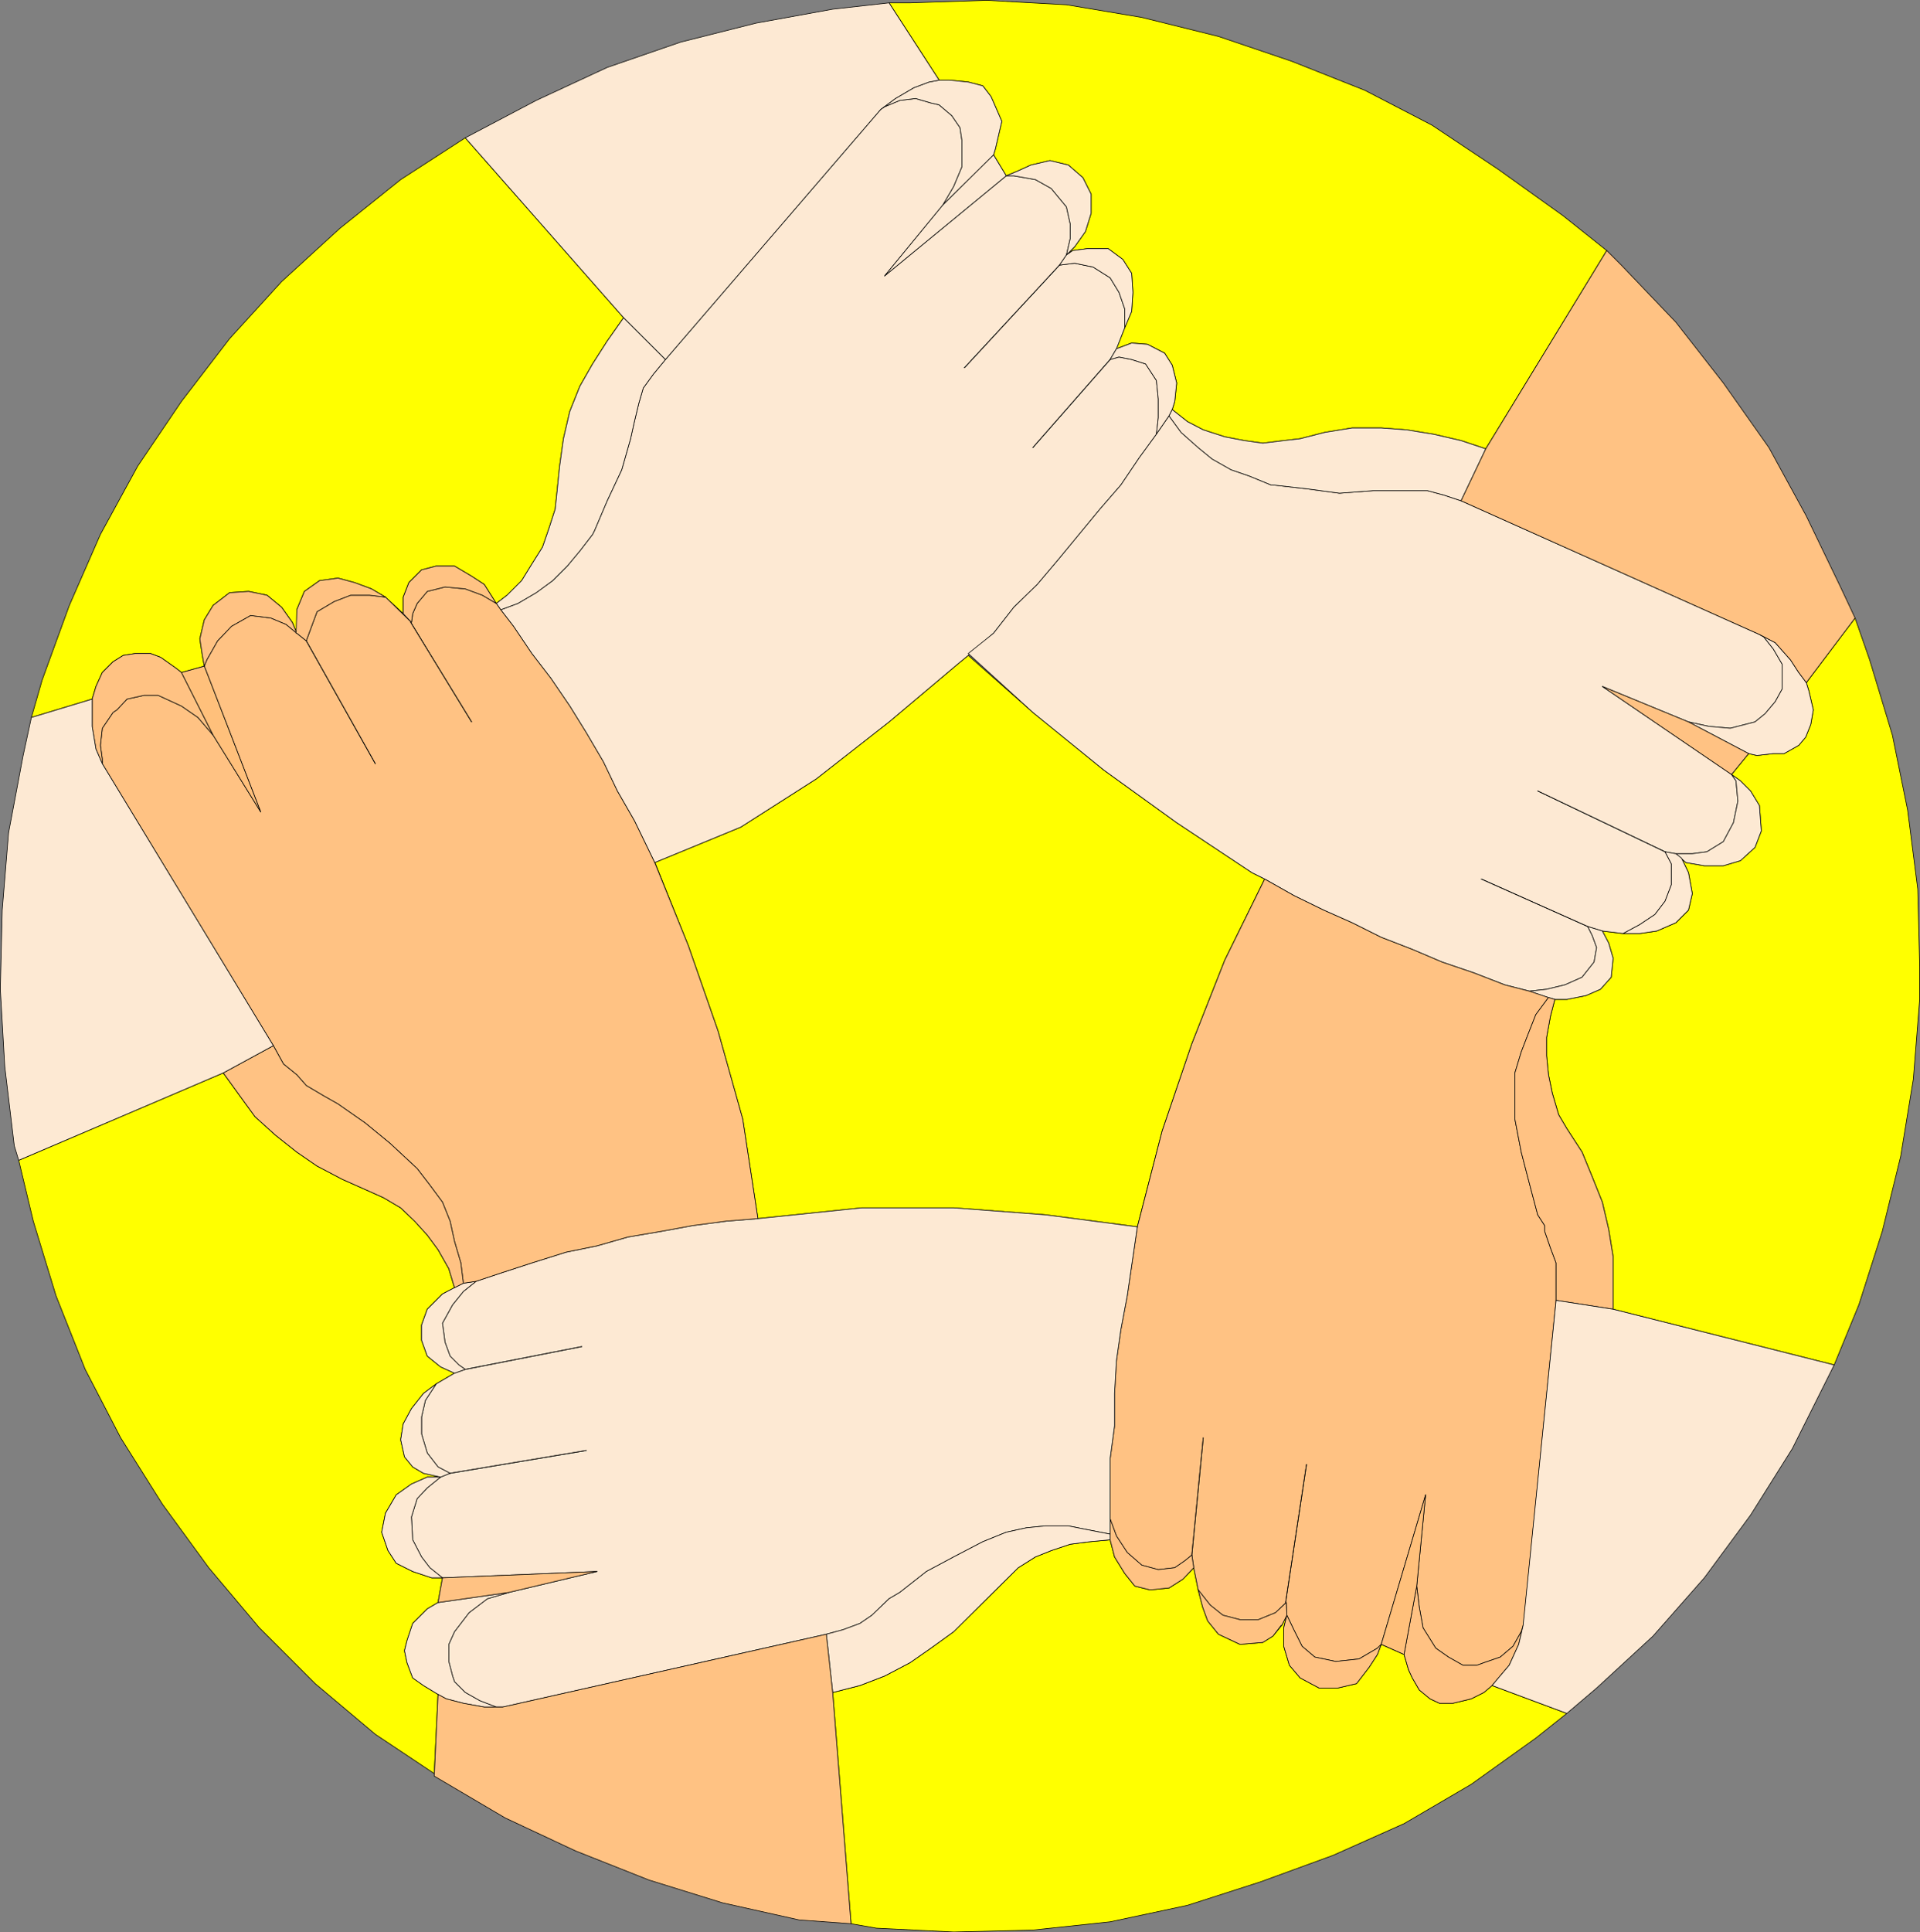 <?xml version="1.0" encoding="UTF-8" standalone="no"?>
<svg
   version="1.0"
   width="129.595mm"
   height="130.393mm"
   id="svg112"
   sodipodi:docname="Human Services.wmf"
   xmlns:inkscape="http://www.inkscape.org/namespaces/inkscape"
   xmlns:sodipodi="http://sodipodi.sourceforge.net/DTD/sodipodi-0.dtd"
   xmlns="http://www.w3.org/2000/svg"
   xmlns:svg="http://www.w3.org/2000/svg">
  <rect width="100%" height="100%" fill="#808080" stroke="none"/>
  <sodipodi:namedview
     id="namedview112"
     pagecolor="#ffffff"
     bordercolor="#000000"
     borderopacity="0.25"
     inkscape:showpageshadow="2"
     inkscape:pageopacity="0.0"
     inkscape:pagecheckerboard="0"
     inkscape:deskcolor="#d1d1d1"
     inkscape:document-units="mm" />
  <defs
     id="defs1">
    <pattern
       id="WMFhbasepattern"
       patternUnits="userSpaceOnUse"
       width="6"
       height="6"
       x="0"
       y="0" />
  </defs>
  <path
     style="fill:#ffff00;fill-opacity:1;fill-rule:evenodd;stroke:none"
     d="m 167.013,219.831 8.565,21.329 7.595,21.813 6.302,22.46 3.878,25.368 26.502,-2.747 h 23.432 l 23.432,1.777 23.432,3.07 6.302,-24.399 7.595,-22.298 8.403,-21.329 10.181,-20.682 -3.232,-1.616 -19.23,-12.765 -18.584,-13.411 -18.099,-14.704 -16.483,-14.542 -2.747,2.262 -17.453,14.704 -18.584,14.542 -19.23,12.28 -21.978,9.049 v 0 z"
     id="path1" />
  <path
     style="fill:none;stroke:#000000;stroke-width:0.162px;stroke-linecap:round;stroke-linejoin:round;stroke-miterlimit:4;stroke-dasharray:none;stroke-opacity:1"
     d="m 167.013,219.831 8.565,21.329 7.595,21.813 6.302,22.46 3.878,25.368 26.502,-2.747 h 23.432 l 23.432,1.777 23.432,3.07 6.302,-24.399 7.595,-22.298 8.403,-21.329 10.181,-20.682 -3.232,-1.616 -19.23,-12.765 -18.584,-13.411 -18.099,-14.704 -16.483,-14.542 -2.747,2.262 -17.453,14.704 -18.584,14.542 -19.23,12.28 -21.978,9.049 v 0"
     id="path2" />
  <path
     style="fill:#ffff00;fill-opacity:1;fill-rule:evenodd;stroke:none"
     d="m 256.701,44.839 2.747,-1.131 3.555,-1.616 4.848,-1.131 4.686,1.131 3.717,3.232 2.101,4.201 v 4.847 l -1.454,4.686 -2.747,3.878 -2.101,2.101 1.616,-1.131 3.717,-0.485 h 5.333 l 3.717,2.747 2.262,3.555 0.323,4.847 -0.323,4.847 -1.778,4.201 -2.101,5.332 3.878,-1.454 4.04,0.323 4.363,2.262 1.939,3.07 1.131,4.524 -0.485,4.686 -0.646,2.101 3.878,3.07 4.04,2.101 5.494,1.777 5.01,0.969 4.686,0.646 5.333,-0.646 4.202,-0.485 6.302,-1.616 6.949,-1.131 h 7.434 l 6.464,0.485 6.949,1.131 6.949,1.616 6.302,2.101 L 409.898,63.905 398.748,55.018 382.264,43.223 365.296,31.912 348.167,23.025 329.421,15.593 310.837,9.291 291.284,4.443 272.053,1.212 251.692,0.081 232.138,0.727 h -5.333 L 239.572,20.44 h 2.586 l 4.848,0.485 3.717,0.969 2.101,2.747 1.131,2.585 1.616,3.716 -0.646,2.747 -0.97,4.201 -0.485,1.616 z"
     id="path3" />
  <path
     style="fill:none;stroke:#000000;stroke-width:0.162px;stroke-linecap:round;stroke-linejoin:round;stroke-miterlimit:4;stroke-dasharray:none;stroke-opacity:1"
     d="m 256.701,44.839 2.747,-1.131 3.555,-1.616 4.848,-1.131 4.686,1.131 3.717,3.232 2.101,4.201 v 4.847 l -1.454,4.686 -2.747,3.878 -2.101,2.101 1.616,-1.131 3.717,-0.485 h 5.333 l 3.717,2.747 2.262,3.555 0.323,4.847 -0.323,4.847 -1.778,4.201 -2.101,5.332 3.878,-1.454 4.04,0.323 4.363,2.262 1.939,3.07 1.131,4.524 -0.485,4.686 -0.646,2.101 3.878,3.07 4.04,2.101 5.494,1.777 5.01,0.969 4.686,0.646 5.333,-0.646 4.202,-0.485 6.302,-1.616 6.949,-1.131 h 7.434 l 6.464,0.485 6.949,1.131 6.949,1.616 6.302,2.101 L 409.898,63.905 398.748,55.018 382.264,43.223 365.296,31.912 348.167,23.025 329.421,15.593 310.837,9.291 291.284,4.443 272.053,1.212 251.692,0.081 232.138,0.727 h -5.333 L 239.572,20.44 h 2.586 l 4.848,0.485 3.717,0.969 2.101,2.747 1.131,2.585 1.616,3.716 -0.646,2.747 -0.97,4.201 -0.485,1.616 3.232,5.332 v 0"
     id="path4" />
  <path
     style="fill:#ffff00;fill-opacity:1;fill-rule:evenodd;stroke:none"
     d="m 446.096,192.201 2.101,0.485 4.202,-0.485 h 2.747 l 3.717,-2.101 1.778,-2.101 1.293,-3.232 0.646,-3.716 -1.131,-4.847 -0.646,-2.101 12.443,-16.481 3.717,10.664 5.818,19.228 3.878,19.067 2.586,20.198 0.485,19.713 v 8.402 l -1.616,20.359 -3.232,19.713 -4.686,19.067 -5.979,18.743 -6.302,15.35 -56.398,-14.219 v -13.411 l -1.131,-6.948 -1.616,-6.948 -2.586,-6.463 -2.586,-6.302 -3.878,-5.979 -2.101,-3.555 -1.616,-5.494 -0.97,-4.686 -0.485,-4.847 v -4.686 l 0.97,-5.332 1.131,-4.363 h 3.07 l 4.848,-0.969 3.717,-1.616 2.747,-3.07 0.485,-4.847 -1.131,-3.878 -1.616,-3.07 5.333,0.646 h 4.202 l 4.363,-0.646 4.848,-2.101 3.232,-3.232 0.97,-4.201 -0.97,-5.332 -1.778,-3.716 -1.454,-1.131 2.586,2.262 4.686,0.808 h 4.848 l 4.363,-1.293 3.717,-3.393 1.616,-4.201 -0.485,-6.463 -2.262,-3.716 -2.586,-2.585 -2.262,-1.616 4.363,-5.332 z"
     id="path5" />
  <path
     style="fill:none;stroke:#000000;stroke-width:0.162px;stroke-linecap:round;stroke-linejoin:round;stroke-miterlimit:4;stroke-dasharray:none;stroke-opacity:1"
     d="m 446.096,192.201 2.101,0.485 4.202,-0.485 h 2.747 l 3.717,-2.101 1.778,-2.101 1.293,-3.232 0.646,-3.716 -1.131,-4.847 -0.646,-2.101 12.443,-16.481 3.717,10.664 5.818,19.228 3.878,19.067 2.586,20.198 0.485,19.713 v 8.402 l -1.616,20.359 -3.232,19.713 -4.686,19.067 -5.979,18.743 -6.302,15.35 -56.398,-14.219 v -13.411 l -1.131,-6.948 -1.616,-6.948 -2.586,-6.463 -2.586,-6.302 -3.878,-5.979 -2.101,-3.555 -1.616,-5.494 -0.97,-4.686 -0.485,-4.847 v -4.686 l 0.97,-5.332 1.131,-4.363 h 3.07 l 4.848,-0.969 3.717,-1.616 2.747,-3.07 0.485,-4.847 -1.131,-3.878 -1.616,-3.07 5.333,0.646 h 4.202 l 4.363,-0.646 4.848,-2.101 3.232,-3.232 0.97,-4.201 -0.97,-5.332 -1.778,-3.716 -1.454,-1.131 2.586,2.262 4.686,0.808 h 4.848 l 4.363,-1.293 3.717,-3.393 1.616,-4.201 -0.485,-6.463 -2.262,-3.716 -2.586,-2.585 -2.262,-1.616 4.363,-5.332 v 0"
     id="path6" />
  <path
     style="fill:#ffff00;fill-opacity:1;fill-rule:evenodd;stroke:none"
     d="m 352.368,419.384 -0.97,2.585 -2.101,3.232 -3.232,4.201 -4.848,1.131 h -4.686 l -4.848,-2.585 -2.747,-3.232 -1.454,-4.847 v -4.686 l 0.808,-3.232 -1.293,2.585 -2.262,2.747 -2.586,1.616 -5.818,0.485 -5.494,-2.585 -2.747,-3.393 -1.293,-3.555 -1.131,-4.363 -1.131,-5.655 -2.747,2.908 -3.555,2.262 -4.848,0.485 -3.878,-0.969 -2.586,-3.232 -2.586,-4.201 -1.131,-4.363 -5.171,0.485 -5.01,0.646 -4.848,1.616 -4.04,1.616 -4.363,2.747 -16.483,16.32 -5.818,4.201 -5.333,3.716 -6.464,3.393 -6.302,2.424 -6.949,1.777 4.686,58.977 6.464,1.131 19.715,0.969 20.2,-0.485 19.715,-2.101 19.715,-4.201 18.584,-5.979 18.584,-6.786 18.099,-8.079 17.13,-10.018 16.483,-11.795 7.918,-6.302 -19.069,-7.11 -2.101,1.777 -3.232,1.616 -4.686,1.131 h -3.394 l -2.424,-1.131 -2.747,-2.262 -1.778,-3.07 -0.97,-2.101 -1.131,-3.878 z"
     id="path7" />
  <path
     style="fill:none;stroke:#000000;stroke-width:0.162px;stroke-linecap:round;stroke-linejoin:round;stroke-miterlimit:4;stroke-dasharray:none;stroke-opacity:1"
     d="m 352.368,419.384 -0.97,2.585 -2.101,3.232 -3.232,4.201 -4.848,1.131 h -4.686 l -4.848,-2.585 -2.747,-3.232 -1.454,-4.847 v -4.686 l 0.808,-3.232 -1.293,2.585 -2.262,2.747 -2.586,1.616 -5.818,0.485 -5.494,-2.585 -2.747,-3.393 -1.293,-3.555 -1.131,-4.363 -1.131,-5.655 -2.747,2.908 -3.555,2.262 -4.848,0.485 -3.878,-0.969 -2.586,-3.232 -2.586,-4.201 -1.131,-4.363 -5.171,0.485 -5.01,0.646 -4.848,1.616 -4.04,1.616 -4.363,2.747 -16.483,16.32 -5.818,4.201 -5.333,3.716 -6.464,3.393 -6.302,2.424 -6.949,1.777 4.686,58.977 6.464,1.131 19.715,0.969 20.2,-0.485 19.715,-2.101 19.715,-4.201 18.584,-5.979 18.584,-6.786 18.099,-8.079 17.13,-10.018 16.483,-11.795 7.918,-6.302 -19.069,-7.11 -2.101,1.777 -3.232,1.616 -4.686,1.131 h -3.394 l -2.424,-1.131 -2.747,-2.262 -1.778,-3.07 -0.97,-2.101 -1.131,-3.878 -5.818,-2.585 v 0"
     id="path8" />
  <path
     style="fill:#ffff00;fill-opacity:1;fill-rule:evenodd;stroke:none"
     d="m 112.877,402.418 h -2.747 l -4.848,-1.616 -4.202,-2.101 -2.101,-3.232 -1.616,-4.686 0.97,-4.847 2.747,-4.686 3.878,-2.747 4.04,-1.777 h 3.394 l -4.363,-0.969 -2.747,-1.616 -2.101,-2.585 -0.97,-4.363 0.646,-4.04 2.101,-3.878 3.07,-3.878 3.232,-2.424 4.686,-2.747 -3.555,-1.616 -3.394,-2.747 -1.454,-4.04 v -3.878 l 1.454,-4.04 3.878,-3.878 3.07,-1.616 -1.454,-4.847 -2.747,-4.847 -2.747,-3.716 -3.232,-3.555 -3.555,-3.393 -4.363,-2.585 -4.686,-2.101 -5.818,-2.585 -6.464,-3.393 -5.171,-3.555 -5.494,-4.363 -5.171,-4.686 -3.878,-5.332 -4.202,-5.817 -52.197,22.298 3.717,15.512 5.818,19.067 7.434,18.743 9.05,17.451 10.666,16.966 11.797,16.158 12.928,15.35 14.221,14.219 15.352,12.926 15.029,10.018 0.97,-20.198 -3.717,-2.262 -2.747,-1.939 -1.454,-3.878 -0.646,-3.07 0.646,-2.585 1.454,-4.363 3.717,-3.716 2.747,-1.616 1.131,-6.302 z"
     id="path9" />
  <path
     style="fill:none;stroke:#000000;stroke-width:0.162px;stroke-linecap:round;stroke-linejoin:round;stroke-miterlimit:4;stroke-dasharray:none;stroke-opacity:1"
     d="m 112.877,402.418 h -2.747 l -4.848,-1.616 -4.202,-2.101 -2.101,-3.232 -1.616,-4.686 0.97,-4.847 2.747,-4.686 3.878,-2.747 4.04,-1.777 h 3.394 l -4.363,-0.969 -2.747,-1.616 -2.101,-2.585 -0.97,-4.363 0.646,-4.04 2.101,-3.878 3.07,-3.878 3.232,-2.424 4.686,-2.747 -3.555,-1.616 -3.394,-2.747 -1.454,-4.04 v -3.878 l 1.454,-4.04 3.878,-3.878 3.07,-1.616 -1.454,-4.847 -2.747,-4.847 -2.747,-3.716 -3.232,-3.555 -3.555,-3.393 -4.363,-2.585 -4.686,-2.101 -5.818,-2.585 -6.464,-3.393 -5.171,-3.555 -5.494,-4.363 -5.171,-4.686 -3.878,-5.332 -4.202,-5.817 -52.197,22.298 3.717,15.512 5.818,19.067 7.434,18.743 9.05,17.451 10.666,16.966 11.797,16.158 12.928,15.35 14.221,14.219 15.352,12.926 15.029,10.018 0.97,-20.198 -3.717,-2.262 -2.747,-1.939 -1.454,-3.878 -0.646,-3.07 0.646,-2.585 1.454,-4.363 3.717,-3.716 2.747,-1.616 1.131,-6.302 v 0"
     id="path10" />
  <path
     style="fill:#ffff00;fill-opacity:1;fill-rule:evenodd;stroke:none"
     d="m 52.116,169.902 -0.485,-2.747 -0.646,-4.201 1.131,-4.847 2.262,-3.716 4.202,-3.232 4.848,-0.323 4.686,0.969 3.717,3.07 2.747,3.878 1.131,2.747 v -5.979 l 1.939,-4.686 3.878,-2.747 4.686,-0.646 4.202,1.131 4.363,1.616 3.555,2.101 4.525,4.201 v -4.201 l 1.454,-3.716 3.232,-3.232 3.717,-0.969 h 4.686 l 4.363,2.585 3.232,2.101 3.07,4.847 2.747,-2.101 3.717,-3.716 2.586,-4.201 2.747,-4.363 1.616,-4.686 1.616,-5.009 0.485,-4.686 0.646,-6.302 0.97,-6.948 1.616,-6.948 2.586,-6.463 3.232,-5.655 3.717,-5.817 4.202,-5.978 L 118.695,35.144 102.212,45.808 86.698,58.25 71.831,71.823 58.58,86.365 46.298,102.362 35.148,118.843 l -9.534,17.451 -7.918,18.097 -6.949,19.067 -2.747,9.533 15.514,-4.686 0.97,-3.232 1.616,-3.555 2.747,-2.747 2.586,-1.616 3.07,-0.485 h 3.878 l 2.586,0.969 3.878,2.747 1.454,1.131 5.818,-1.616 z"
     id="path11" />
  <path
     style="fill:none;stroke:#000000;stroke-width:0.162px;stroke-linecap:round;stroke-linejoin:round;stroke-miterlimit:4;stroke-dasharray:none;stroke-opacity:1"
     d="m 52.116,169.902 -0.485,-2.747 -0.646,-4.201 1.131,-4.847 2.262,-3.716 4.202,-3.232 4.848,-0.323 4.686,0.969 3.717,3.07 2.747,3.878 1.131,2.747 v -5.979 l 1.939,-4.686 3.878,-2.747 4.686,-0.646 4.202,1.131 4.363,1.616 3.555,2.101 4.525,4.201 v -4.201 l 1.454,-3.716 3.232,-3.232 3.717,-0.969 h 4.686 l 4.363,2.585 3.232,2.101 3.07,4.847 2.747,-2.101 3.717,-3.716 2.586,-4.201 2.747,-4.363 1.616,-4.686 1.616,-5.009 0.485,-4.686 0.646,-6.302 0.97,-6.948 1.616,-6.948 2.586,-6.463 3.232,-5.655 3.717,-5.817 4.202,-5.978 L 118.695,35.144 102.212,45.808 86.698,58.25 71.831,71.823 58.58,86.365 46.298,102.362 35.148,118.843 l -9.534,17.451 -7.918,18.097 -6.949,19.067 -2.747,9.533 15.514,-4.686 0.97,-3.232 1.616,-3.555 2.747,-2.747 2.586,-1.616 3.07,-0.485 h 3.878 l 2.586,0.969 3.878,2.747 1.454,1.131 5.818,-1.616 v 0"
     id="path12" />
  <path
     style="fill:#fde9d3;fill-opacity:1;fill-rule:evenodd;stroke:none"
     d="m 243.289,47.586 2.101,-5.009 v -6.786 l -0.485,-3.232 -2.101,-3.07 -3.232,-2.747 -2.101,-0.485 -3.878,-1.131 -4.04,0.485 -3.878,1.616 -0.97,0.646 -54.944,63.825 -3.07,3.716 -2.586,3.555 -1.131,3.878 -1.131,4.686 -0.97,4.363 -2.262,7.917 -3.717,7.917 -3.232,7.594 -0.485,0.969 -3.232,4.201 -3.232,3.878 -3.717,3.716 -4.202,3.07 -4.686,2.747 -4.363,1.616 3.232,4.201 4.686,6.948 4.848,6.302 4.848,7.11 4.202,6.786 4.363,7.433 3.555,7.433 4.363,7.594 5.171,10.664 21.978,-9.049 19.23,-12.28 18.584,-14.542 17.453,-14.704 2.747,-2.262 6.464,-5.655 5.171,-6.625 5.979,-5.817 5.333,-6.302 5.333,-6.463 5.333,-6.463 5.333,-6.14 4.686,-6.948 4.363,-5.979 0.485,-4.201 v -4.847 l -0.485,-4.686 -2.747,-4.201 -3.555,-1.131 -3.232,-0.646 -2.262,0.646 1.616,-2.747 2.101,-5.332 v -4.847 l -1.454,-4.201 -2.262,-3.716 -4.363,-2.747 -4.686,-0.969 -3.878,0.485 1.778,-2.585 0.97,-4.201 v -3.716 l -0.97,-4.363 -3.878,-4.686 -4.04,-2.262 -5.494,-0.969 h -1.939 l -31.027,25.53 14.867,-18.097 2.747,-4.686 z"
     id="path13" />
  <path
     style="fill:none;stroke:#000000;stroke-width:0.162px;stroke-linecap:round;stroke-linejoin:round;stroke-miterlimit:4;stroke-dasharray:none;stroke-opacity:1"
     d="m 243.289,47.586 2.101,-5.009 v -6.786 l -0.485,-3.232 -2.101,-3.07 -3.232,-2.747 -2.101,-0.485 -3.878,-1.131 -4.04,0.485 -3.878,1.616 -0.97,0.646 -54.944,63.825 -3.07,3.716 -2.586,3.555 -1.131,3.878 -1.131,4.686 -0.97,4.363 -2.262,7.917 -3.717,7.917 -3.232,7.594 -0.485,0.969 -3.232,4.201 -3.232,3.878 -3.717,3.716 -4.202,3.07 -4.686,2.747 -4.363,1.616 3.232,4.201 4.686,6.948 4.848,6.302 4.848,7.11 4.202,6.786 4.363,7.433 3.555,7.433 4.363,7.594 5.171,10.664 21.978,-9.049 19.23,-12.28 18.584,-14.542 17.453,-14.704 2.747,-2.262 6.464,-5.655 5.171,-6.625 5.979,-5.817 5.333,-6.302 5.333,-6.463 5.333,-6.463 5.333,-6.14 4.686,-6.948 4.363,-5.979 0.485,-4.201 v -4.847 l -0.485,-4.686 -2.747,-4.201 -3.555,-1.131 -3.232,-0.646 -2.262,0.646 1.616,-2.747 2.101,-5.332 v -4.847 l -1.454,-4.201 -2.262,-3.716 -4.363,-2.747 -4.686,-0.969 -3.878,0.485 1.778,-2.585 0.97,-4.201 v -3.716 l -0.97,-4.363 -3.878,-4.686 -4.04,-2.262 -5.494,-0.969 h -1.939 l -31.027,25.53 14.867,-18.097 2.747,-4.686 v 0"
     id="path14" />
  <path
     style="fill:none;stroke:#000000;stroke-width:0.162px;stroke-linecap:round;stroke-linejoin:round;stroke-miterlimit:4;stroke-dasharray:none;stroke-opacity:1"
     d="M 270.276,67.622 246.036,93.798"
     id="path15" />
  <path
     style="fill:none;stroke:#000000;stroke-width:0.162px;stroke-linecap:round;stroke-linejoin:round;stroke-miterlimit:4;stroke-dasharray:none;stroke-opacity:1"
     d="M 270.276,67.622 246.036,93.798"
     id="path16" />
  <path
     style="fill:none;stroke:#000000;stroke-width:0.162px;stroke-linecap:round;stroke-linejoin:round;stroke-miterlimit:4;stroke-dasharray:none;stroke-opacity:1"
     d="M 283.204,91.697 263.488,114.157"
     id="path17" />
  <path
     style="fill:none;stroke:#000000;stroke-width:0.162px;stroke-linecap:round;stroke-linejoin:round;stroke-miterlimit:4;stroke-dasharray:none;stroke-opacity:1"
     d="M 283.204,91.697 263.488,114.157"
     id="path18" />
  <path
     style="fill:#fde9d3;fill-opacity:1;fill-rule:evenodd;stroke:none"
     d="m 243.289,47.586 2.101,-5.009 v -6.786 l -0.485,-3.232 -2.101,-3.07 -3.232,-2.747 -2.101,-0.485 -3.878,-1.131 -4.04,0.485 -3.878,1.616 -0.97,0.646 3.717,-2.747 4.686,-2.747 3.878,-1.454 2.586,-0.485 h 2.586 l 4.848,0.485 3.717,0.969 2.101,2.747 1.131,2.585 1.616,3.716 -0.646,2.747 -0.97,4.201 -0.485,1.616 -12.928,12.765 2.747,-4.686 z"
     id="path19" />
  <path
     style="fill:none;stroke:#000000;stroke-width:0.162px;stroke-linecap:round;stroke-linejoin:round;stroke-miterlimit:4;stroke-dasharray:none;stroke-opacity:1"
     d="m 243.289,47.586 2.101,-5.009 v -6.786 l -0.485,-3.232 -2.101,-3.07 -3.232,-2.747 -2.101,-0.485 -3.878,-1.131 -4.04,0.485 -3.878,1.616 -0.97,0.646 3.717,-2.747 4.686,-2.747 3.878,-1.454 2.586,-0.485 h 2.586 l 4.848,0.485 3.717,0.969 2.101,2.747 1.131,2.585 1.616,3.716 -0.646,2.747 -0.97,4.201 -0.485,1.616 -12.928,12.765 2.747,-4.686 v 0"
     id="path20" />
  <path
     style="fill:#fde9d3;fill-opacity:1;fill-rule:evenodd;stroke:none"
     d="M 256.701,44.839 225.674,70.369 240.541,52.271 253.469,39.507 Z"
     id="path21" />
  <path
     style="fill:none;stroke:#000000;stroke-width:0.162px;stroke-linecap:round;stroke-linejoin:round;stroke-miterlimit:4;stroke-dasharray:none;stroke-opacity:1"
     d="m 256.701,44.839 -31.027,25.53 14.867,-18.097 12.928,-12.765 3.232,5.332 v 0"
     id="path22" />
  <path
     style="fill:#fde9d3;fill-opacity:1;fill-rule:evenodd;stroke:none"
     d="m 258.641,44.839 5.494,0.969 4.04,2.262 3.878,4.686 0.97,4.363 v 3.716 l -0.97,4.201 2.101,-2.101 2.747,-3.878 1.454,-4.686 V 49.525 l -2.101,-4.201 -3.717,-3.232 -4.686,-1.131 -4.848,1.131 -3.555,1.616 -2.747,1.131 z"
     id="path23" />
  <path
     style="fill:none;stroke:#000000;stroke-width:0.162px;stroke-linecap:round;stroke-linejoin:round;stroke-miterlimit:4;stroke-dasharray:none;stroke-opacity:1"
     d="m 258.641,44.839 5.494,0.969 4.04,2.262 3.878,4.686 0.97,4.363 v 3.716 l -0.97,4.201 2.101,-2.101 2.747,-3.878 1.454,-4.686 V 49.525 l -2.101,-4.201 -3.717,-3.232 -4.686,-1.131 -4.848,1.131 -3.555,1.616 -2.747,1.131 h 1.939 v 0"
     id="path24" />
  <path
     style="fill:#fde9d3;fill-opacity:1;fill-rule:evenodd;stroke:none"
     d="m 272.053,65.036 1.616,-1.131 3.717,-0.485 h 5.333 l 3.717,2.747 2.262,3.555 0.323,4.847 -0.323,4.847 -1.778,4.201 v -4.847 l -1.454,-4.201 -2.262,-3.716 -4.363,-2.747 -4.686,-0.969 -3.878,0.485 1.778,-2.585 z"
     id="path25" />
  <path
     style="fill:none;stroke:#000000;stroke-width:0.162px;stroke-linecap:round;stroke-linejoin:round;stroke-miterlimit:4;stroke-dasharray:none;stroke-opacity:1"
     d="m 272.053,65.036 1.616,-1.131 3.717,-0.485 h 5.333 l 3.717,2.747 2.262,3.555 0.323,4.847 -0.323,4.847 -1.778,4.201 v -4.847 l -1.454,-4.201 -2.262,-3.716 -4.363,-2.747 -4.686,-0.969 -3.878,0.485 1.778,-2.585 v 0"
     id="path26" />
  <path
     style="fill:#fde9d3;fill-opacity:1;fill-rule:evenodd;stroke:none"
     d="m 299.04,104.462 0.646,-2.101 0.485,-4.686 -1.131,-4.524 -1.939,-3.07 -4.363,-2.262 -4.04,-0.323 -3.878,1.454 -1.616,2.747 2.262,-0.646 3.232,0.646 3.555,1.131 2.747,4.201 0.485,4.686 v 4.847 l -0.485,4.201 3.232,-4.686 z"
     id="path27" />
  <path
     style="fill:none;stroke:#000000;stroke-width:0.162px;stroke-linecap:round;stroke-linejoin:round;stroke-miterlimit:4;stroke-dasharray:none;stroke-opacity:1"
     d="m 299.04,104.462 0.646,-2.101 0.485,-4.686 -1.131,-4.524 -1.939,-3.07 -4.363,-2.262 -4.04,-0.323 -3.878,1.454 -1.616,2.747 2.262,-0.646 3.232,0.646 3.555,1.131 2.747,4.201 0.485,4.686 v 4.847 l -0.485,4.201 3.232,-4.686 0.808,-1.616 v 0"
     id="path28" />
  <path
     style="fill:#fde9d3;fill-opacity:1;fill-rule:evenodd;stroke:none"
     d="m 169.761,91.697 -10.666,-10.664 -4.202,5.978 -3.717,5.817 -3.232,5.655 -2.586,6.463 -1.616,6.948 -0.97,6.948 -0.646,6.302 -0.485,4.686 -1.616,5.009 -1.616,4.686 -2.747,4.363 -2.586,4.201 -3.717,3.716 -2.747,2.101 1.131,1.616 4.363,-1.616 4.686,-2.747 4.202,-3.07 3.717,-3.716 3.232,-3.878 3.232,-4.201 0.485,-0.969 3.232,-7.594 3.717,-7.917 2.262,-7.917 0.97,-4.363 1.131,-4.686 1.131,-3.878 2.586,-3.555 3.07,-3.716 z"
     id="path29" />
  <path
     style="fill:none;stroke:#000000;stroke-width:0.162px;stroke-linecap:round;stroke-linejoin:round;stroke-miterlimit:4;stroke-dasharray:none;stroke-opacity:1"
     d="m 169.761,91.697 -10.666,-10.664 -4.202,5.978 -3.717,5.817 -3.232,5.655 -2.586,6.463 -1.616,6.948 -0.97,6.948 -0.646,6.302 -0.485,4.686 -1.616,5.009 -1.616,4.686 -2.747,4.363 -2.586,4.201 -3.717,3.716 -2.747,2.101 1.131,1.616 4.363,-1.616 4.686,-2.747 4.202,-3.07 3.717,-3.716 3.232,-3.878 3.232,-4.201 0.485,-0.969 3.232,-7.594 3.717,-7.917 2.262,-7.917 0.97,-4.363 1.131,-4.686 1.131,-3.878 2.586,-3.555 3.07,-3.716 v 0"
     id="path30" />
  <path
     style="fill:#fde9d3;fill-opacity:1;fill-rule:evenodd;stroke:none"
     d="m 136.794,25.611 18.099,-8.402 18.746,-6.463 19.23,-4.847 19.554,-3.555 14.382,-1.616 12.766,19.713 -2.586,0.485 -3.878,1.454 -4.686,2.747 -3.717,2.747 -54.944,63.825 -10.666,-10.664 -40.4,-45.889 z"
     id="path31" />
  <path
     style="fill:none;stroke:#000000;stroke-width:0.162px;stroke-linecap:round;stroke-linejoin:round;stroke-miterlimit:4;stroke-dasharray:none;stroke-opacity:1"
     d="m 136.794,25.611 18.099,-8.402 18.746,-6.463 19.23,-4.847 19.554,-3.555 14.382,-1.616 12.766,19.713 -2.586,0.485 -3.878,1.454 -4.686,2.747 -3.717,2.747 -54.944,63.825 -10.666,-10.664 -40.4,-45.889 18.099,-9.533 v 0"
     id="path32" />
  <path
     style="fill:#fde9d3;fill-opacity:1;fill-rule:evenodd;stroke:none"
     d="m 424.765,217.246 1.616,3.07 v 5.332 l -1.616,4.201 -2.586,3.393 -3.878,2.585 -4.202,2.262 -5.333,-0.646 -3.717,-1.131 1.131,2.262 1.131,3.07 -0.646,3.716 -3.07,3.878 -4.363,1.939 -4.686,1.131 -4.363,0.485 -6.302,-1.616 -7.918,-3.07 -8.08,-2.747 -7.595,-3.232 -7.918,-3.07 -7.434,-3.716 -7.272,-3.232 -7.595,-3.716 -7.434,-4.201 -3.232,-1.616 -19.23,-12.765 -18.584,-13.411 -18.099,-14.704 -16.483,-15.027 6.464,-5.171 5.171,-6.625 5.979,-5.817 5.333,-6.302 5.333,-6.463 5.333,-6.463 5.333,-6.14 4.686,-6.948 4.363,-5.979 3.232,-4.686 3.07,4.201 4.363,3.878 3.555,2.908 4.848,2.747 4.686,1.616 5.494,2.262 h 0.485 l 8.565,0.969 8.403,1.131 8.565,-0.646 h 13.898 l 4.202,1.131 4.363,1.454 76.114,34.094 1.131,0.646 2.424,3.07 2.262,3.878 v 6.302 l -1.778,3.232 -2.586,3.07 -2.586,2.101 -6.302,1.616 -5.494,-0.485 -5.171,-1.131 -21.978,-9.049 32.966,22.46 1.131,1.616 0.485,5.171 -1.131,5.494 -2.586,4.847 -4.202,2.585 -3.717,0.485 h -4.202 l -2.747,-0.485 z"
     id="path33" />
  <path
     style="fill:none;stroke:#000000;stroke-width:0.162px;stroke-linecap:round;stroke-linejoin:round;stroke-miterlimit:4;stroke-dasharray:none;stroke-opacity:1"
     d="m 424.765,217.246 1.616,3.07 v 5.332 l -1.616,4.201 -2.586,3.393 -3.878,2.585 -4.202,2.262 -5.333,-0.646 -3.717,-1.131 1.131,2.262 1.131,3.07 -0.646,3.716 -3.07,3.878 -4.363,1.939 -4.686,1.131 -4.363,0.485 -6.302,-1.616 -7.918,-3.07 -8.08,-2.747 -7.595,-3.232 -7.918,-3.07 -7.434,-3.716 -7.272,-3.232 -7.595,-3.716 -7.434,-4.201 -3.232,-1.616 -19.23,-12.765 -18.584,-13.411 -18.099,-14.704 -16.483,-15.027 6.464,-5.171 5.171,-6.625 5.979,-5.817 5.333,-6.302 5.333,-6.463 5.333,-6.463 5.333,-6.14 4.686,-6.948 4.363,-5.979 3.232,-4.686 3.07,4.201 4.363,3.878 3.555,2.908 4.848,2.747 4.686,1.616 5.494,2.262 h 0.485 l 8.565,0.969 8.403,1.131 8.565,-0.646 h 13.898 l 4.202,1.131 4.363,1.454 76.114,34.094 1.131,0.646 2.424,3.07 2.262,3.878 v 6.302 l -1.778,3.232 -2.586,3.07 -2.586,2.101 -6.302,1.616 -5.494,-0.485 -5.171,-1.131 -21.978,-9.049 32.966,22.46 1.131,1.616 0.485,5.171 -1.131,5.494 -2.586,4.847 -4.202,2.585 -3.717,0.485 h -4.202 l -2.747,-0.485 v 0"
     id="path34" />
  <path
     style="fill:none;stroke:#000000;stroke-width:0.162px;stroke-linecap:round;stroke-linejoin:round;stroke-miterlimit:4;stroke-dasharray:none;stroke-opacity:1"
     d="M 424.765,217.246 392.284,201.734"
     id="path35" />
  <path
     style="fill:none;stroke:#000000;stroke-width:0.162px;stroke-linecap:round;stroke-linejoin:round;stroke-miterlimit:4;stroke-dasharray:none;stroke-opacity:1"
     d="M 424.765,217.246 392.284,201.734"
     id="path36" />
  <path
     style="fill:none;stroke:#000000;stroke-width:0.162px;stroke-linecap:round;stroke-linejoin:round;stroke-miterlimit:4;stroke-dasharray:none;stroke-opacity:1"
     d="M 405.05,236.312 377.901,224.194"
     id="path37" />
  <path
     style="fill:none;stroke:#000000;stroke-width:0.162px;stroke-linecap:round;stroke-linejoin:round;stroke-miterlimit:4;stroke-dasharray:none;stroke-opacity:1"
     d="M 405.05,236.312 377.901,224.194"
     id="path38" />
  <path
     style="fill:#fde9d3;fill-opacity:1;fill-rule:evenodd;stroke:none"
     d="m 435.916,185.253 5.494,0.485 6.302,-1.616 2.586,-2.101 2.586,-3.07 1.778,-3.232 v -6.302 l -2.262,-3.878 -2.424,-3.07 -1.131,-0.646 4.04,2.101 3.878,4.363 2.101,3.232 1.939,2.585 0.646,2.101 1.131,4.847 -0.646,3.716 -1.293,3.232 -1.778,2.101 -3.717,2.101 h -2.747 l -4.202,0.485 -2.101,-0.485 -15.352,-8.079 5.171,1.131 z"
     id="path39" />
  <path
     style="fill:none;stroke:#000000;stroke-width:0.162px;stroke-linecap:round;stroke-linejoin:round;stroke-miterlimit:4;stroke-dasharray:none;stroke-opacity:1"
     d="m 435.916,185.253 5.494,0.485 6.302,-1.616 2.586,-2.101 2.586,-3.07 1.778,-3.232 v -6.302 l -2.262,-3.878 -2.424,-3.07 -1.131,-0.646 4.04,2.101 3.878,4.363 2.101,3.232 1.939,2.585 0.646,2.101 1.131,4.847 -0.646,3.716 -1.293,3.232 -1.778,2.101 -3.717,2.101 h -2.747 l -4.202,0.485 -2.101,-0.485 -15.352,-8.079 5.171,1.131 v 0"
     id="path40" />
  <path
     style="fill:#ffc283;fill-opacity:1;fill-rule:evenodd;stroke:none"
     d="m 441.733,197.533 -32.966,-22.46 21.978,9.049 15.352,8.079 z"
     id="path41" />
  <path
     style="fill:none;stroke:#000000;stroke-width:0.162px;stroke-linecap:round;stroke-linejoin:round;stroke-miterlimit:4;stroke-dasharray:none;stroke-opacity:1"
     d="m 441.733,197.533 -32.966,-22.46 21.978,9.049 15.352,8.079 -4.363,5.332 v 0"
     id="path42" />
  <path
     style="fill:#fde9d3;fill-opacity:1;fill-rule:evenodd;stroke:none"
     d="m 441.733,197.533 1.131,1.616 0.485,5.171 -1.131,5.494 -2.586,4.847 -4.202,2.585 -3.717,0.485 h -4.202 l 2.586,2.262 4.686,0.808 h 4.848 l 4.363,-1.293 3.717,-3.393 1.616,-4.201 -0.485,-6.463 -2.262,-3.716 -2.586,-2.585 z"
     id="path43" />
  <path
     style="fill:none;stroke:#000000;stroke-width:0.162px;stroke-linecap:round;stroke-linejoin:round;stroke-miterlimit:4;stroke-dasharray:none;stroke-opacity:1"
     d="m 441.733,197.533 1.131,1.616 0.485,5.171 -1.131,5.494 -2.586,4.847 -4.202,2.585 -3.717,0.485 h -4.202 l 2.586,2.262 4.686,0.808 h 4.848 l 4.363,-1.293 3.717,-3.393 1.616,-4.201 -0.485,-6.463 -2.262,-3.716 -2.586,-2.585 -2.262,-1.616 v 0"
     id="path44" />
  <path
     style="fill:#fde9d3;fill-opacity:1;fill-rule:evenodd;stroke:none"
     d="m 427.512,217.73 1.454,1.131 1.778,3.716 0.97,5.332 -0.97,4.201 -3.232,3.232 -4.848,2.101 -4.363,0.646 h -4.202 l 4.202,-2.262 3.878,-2.585 2.586,-3.393 1.616,-4.201 v -5.332 l -1.616,-3.07 z"
     id="path45" />
  <path
     style="fill:none;stroke:#000000;stroke-width:0.162px;stroke-linecap:round;stroke-linejoin:round;stroke-miterlimit:4;stroke-dasharray:none;stroke-opacity:1"
     d="m 427.512,217.73 1.454,1.131 1.778,3.716 0.97,5.332 -0.97,4.201 -3.232,3.232 -4.848,2.101 -4.363,0.646 h -4.202 l 4.202,-2.262 3.878,-2.585 2.586,-3.393 1.616,-4.201 v -5.332 l -1.616,-3.07 2.747,0.485 v 0"
     id="path46" />
  <path
     style="fill:#fde9d3;fill-opacity:1;fill-rule:evenodd;stroke:none"
     d="m 394.869,254.409 -4.686,-1.616 4.363,-0.485 4.686,-1.131 4.363,-1.939 3.07,-3.878 0.646,-3.716 -1.131,-3.07 -1.131,-2.262 3.717,1.131 1.616,3.07 1.131,3.878 -0.485,4.847 -2.747,3.07 -3.717,1.616 -4.848,0.969 h -3.07 l -1.616,-0.485 v 0 z"
     id="path47" />
  <path
     style="fill:none;stroke:#000000;stroke-width:0.162px;stroke-linecap:round;stroke-linejoin:round;stroke-miterlimit:4;stroke-dasharray:none;stroke-opacity:1"
     d="m 394.869,254.409 -4.686,-1.616 4.363,-0.485 4.686,-1.131 4.363,-1.939 3.07,-3.878 0.646,-3.716 -1.131,-3.07 -1.131,-2.262 3.717,1.131 1.616,3.07 1.131,3.878 -0.485,4.847 -2.747,3.07 -3.717,1.616 -4.848,0.969 h -3.07 l -1.616,-0.485 v 0"
     id="path48" />
  <path
     style="fill:#fde9d3;fill-opacity:1;fill-rule:evenodd;stroke:none"
     d="m 372.73,127.73 -4.363,-1.454 -4.202,-1.131 H 350.268 l -8.565,0.646 -8.403,-1.131 -8.565,-0.969 h -0.485 l -5.494,-2.262 -4.686,-1.616 -4.848,-2.747 -3.555,-2.908 -4.363,-3.878 -3.07,-4.201 0.808,-1.616 3.878,3.07 4.04,2.101 5.494,1.777 5.01,0.969 4.686,0.646 5.333,-0.646 4.202,-0.485 6.302,-1.616 6.949,-1.131 h 7.434 l 6.464,0.485 6.949,1.131 6.949,1.616 6.302,2.101 z"
     id="path49" />
  <path
     style="fill:none;stroke:#000000;stroke-width:0.162px;stroke-linecap:round;stroke-linejoin:round;stroke-miterlimit:4;stroke-dasharray:none;stroke-opacity:1"
     d="m 372.73,127.73 -4.363,-1.454 -4.202,-1.131 H 350.268 l -8.565,0.646 -8.403,-1.131 -8.565,-0.969 h -0.485 l -5.494,-2.262 -4.686,-1.616 -4.848,-2.747 -3.555,-2.908 -4.363,-3.878 -3.07,-4.201 0.808,-1.616 3.878,3.07 4.04,2.101 5.494,1.777 5.01,0.969 4.686,0.646 5.333,-0.646 4.202,-0.485 6.302,-1.616 6.949,-1.131 h 7.434 l 6.464,0.485 6.949,1.131 6.949,1.616 6.302,2.101 -6.302,13.25 v 0"
     id="path50" />
  <path
     style="fill:#ffc283;fill-opacity:1;fill-rule:evenodd;stroke:none"
     d="m 409.898,63.905 3.717,3.716 13.898,14.542 12.12,15.512 11.635,16.481 9.534,17.451 8.726,18.097 3.717,7.917 -12.443,16.481 -1.939,-2.585 -2.101,-3.232 -3.878,-4.363 -4.04,-2.101 -76.114,-34.094 6.302,-13.25 30.866,-50.575 z"
     id="path51" />
  <path
     style="fill:none;stroke:#000000;stroke-width:0.162px;stroke-linecap:round;stroke-linejoin:round;stroke-miterlimit:4;stroke-dasharray:none;stroke-opacity:1"
     d="m 409.898,63.905 3.717,3.716 13.898,14.542 12.12,15.512 11.635,16.481 9.534,17.451 8.726,18.097 3.717,7.917 -12.443,16.481 -1.939,-2.585 -2.101,-3.232 -3.878,-4.363 -4.04,-2.101 -76.114,-34.094 6.302,-13.25 30.866,-50.575 v 0"
     id="path52" />
  <path
     style="fill:#ffc283;fill-opacity:1;fill-rule:evenodd;stroke:none"
     d="m 328.29,411.951 1.778,3.716 2.101,4.201 3.232,2.747 5.333,1.131 5.979,-0.646 4.686,-2.747 0.97,-0.969 11.312,-38.133 -2.262,23.268 0.646,5.332 0.97,5.332 3.232,5.171 3.232,2.262 3.717,2.101 h 3.555 l 1.778,-0.646 4.202,-1.454 3.232,-2.747 2.101,-3.716 0.485,-0.969 8.403,-83.537 v -9.533 l -1.454,-3.878 -1.454,-4.201 v -1.454 l -1.778,-2.747 -2.101,-7.917 -2.101,-8.079 -1.616,-8.402 v -11.795 l 1.616,-5.332 1.616,-4.201 2.101,-5.332 3.232,-4.363 -4.848,-1.616 -6.302,-1.616 -7.918,-3.07 -8.08,-2.747 -7.595,-3.232 -7.918,-3.07 -7.434,-3.716 -7.272,-3.232 -7.595,-3.716 -7.434,-4.201 -10.181,20.682 -8.403,21.329 -7.595,22.298 -6.302,24.399 -2.586,17.612 -1.616,8.564 -1.131,7.917 -0.485,8.402 v 8.241 l -1.131,8.402 v 15.35 l 1.616,4.363 2.747,4.201 3.717,3.232 4.202,1.131 4.202,-0.485 2.586,-1.777 1.778,-1.454 0.485,3.232 1.131,5.655 3.07,3.878 3.232,2.585 4.363,1.131 h 4.686 l 4.363,-1.777 2.747,-2.585 0.162,3.232 z"
     id="path53" />
  <path
     style="fill:none;stroke:#000000;stroke-width:0.162px;stroke-linecap:round;stroke-linejoin:round;stroke-miterlimit:4;stroke-dasharray:none;stroke-opacity:1"
     d="m 328.29,411.951 1.778,3.716 2.101,4.201 3.232,2.747 5.333,1.131 5.979,-0.646 4.686,-2.747 0.97,-0.969 11.312,-38.133 -2.262,23.268 0.646,5.332 0.97,5.332 3.232,5.171 3.232,2.262 3.717,2.101 h 3.555 l 1.778,-0.646 4.202,-1.454 3.232,-2.747 2.101,-3.716 0.485,-0.969 8.403,-83.537 v -9.533 l -1.454,-3.878 -1.454,-4.201 v -1.454 l -1.778,-2.747 -2.101,-7.917 -2.101,-8.079 -1.616,-8.402 v -11.795 l 1.616,-5.332 1.616,-4.201 2.101,-5.332 3.232,-4.363 -4.848,-1.616 -6.302,-1.616 -7.918,-3.07 -8.08,-2.747 -7.595,-3.232 -7.918,-3.07 -7.434,-3.716 -7.272,-3.232 -7.595,-3.716 -7.434,-4.201 -10.181,20.682 -8.403,21.329 -7.595,22.298 -6.302,24.399 -2.586,17.612 -1.616,8.564 -1.131,7.917 -0.485,8.402 v 8.241 l -1.131,8.402 v 15.35 l 1.616,4.363 2.747,4.201 3.717,3.232 4.202,1.131 4.202,-0.485 2.586,-1.777 1.778,-1.454 0.485,3.232 1.131,5.655 3.07,3.878 3.232,2.585 4.363,1.131 h 4.686 l 4.363,-1.777 2.747,-2.585 0.162,3.232 v 0"
     id="path54" />
  <path
     style="fill:none;stroke:#000000;stroke-width:0.162px;stroke-linecap:round;stroke-linejoin:round;stroke-miterlimit:4;stroke-dasharray:none;stroke-opacity:1"
     d="m 327.967,408.719 5.333,-35.225"
     id="path55" />
  <path
     style="fill:none;stroke:#000000;stroke-width:0.162px;stroke-linecap:round;stroke-linejoin:round;stroke-miterlimit:4;stroke-dasharray:none;stroke-opacity:1"
     d="m 327.967,408.719 5.333,-35.225"
     id="path56" />
  <path
     style="fill:none;stroke:#000000;stroke-width:0.162px;stroke-linecap:round;stroke-linejoin:round;stroke-miterlimit:4;stroke-dasharray:none;stroke-opacity:1"
     d="m 304.05,396.601 2.909,-29.892"
     id="path57" />
  <path
     style="fill:none;stroke:#000000;stroke-width:0.162px;stroke-linecap:round;stroke-linejoin:round;stroke-miterlimit:4;stroke-dasharray:none;stroke-opacity:1"
     d="m 304.05,396.601 2.909,-29.892"
     id="path58" />
  <path
     style="fill:#ffc283;fill-opacity:1;fill-rule:evenodd;stroke:none"
     d="m 362.064,409.85 0.97,5.332 3.232,5.171 3.232,2.262 3.717,2.101 h 3.555 l 1.778,-0.646 4.202,-1.454 3.232,-2.747 2.101,-3.716 0.485,-1.616 -1.131,4.847 -2.424,5.332 -2.747,3.232 -1.616,1.939 -2.101,1.777 -3.232,1.616 -4.686,1.131 h -3.394 l -2.424,-1.131 -2.747,-2.262 -1.778,-3.07 -0.97,-2.101 -1.131,-3.878 3.232,-17.451 0.646,5.332 z"
     id="path59" />
  <path
     style="fill:none;stroke:#000000;stroke-width:0.162px;stroke-linecap:round;stroke-linejoin:round;stroke-miterlimit:4;stroke-dasharray:none;stroke-opacity:1"
     d="m 362.064,409.85 0.97,5.332 3.232,5.171 3.232,2.262 3.717,2.101 h 3.555 l 1.778,-0.646 4.202,-1.454 3.232,-2.747 2.101,-3.716 0.485,-1.616 -1.131,4.847 -2.424,5.332 -2.747,3.232 -1.616,1.939 -2.101,1.777 -3.232,1.616 -4.686,1.131 h -3.394 l -2.424,-1.131 -2.747,-2.262 -1.778,-3.07 -0.97,-2.101 -1.131,-3.878 3.232,-17.451 0.646,5.332 v 0"
     id="path60" />
  <path
     style="fill:#ffc07b;fill-opacity:1;fill-rule:evenodd;stroke:none"
     d="m 352.368,419.384 11.312,-38.133 -2.262,23.268 -3.232,17.451 z"
     id="path61" />
  <path
     style="fill:none;stroke:#000000;stroke-width:0.162px;stroke-linecap:round;stroke-linejoin:round;stroke-miterlimit:4;stroke-dasharray:none;stroke-opacity:1"
     d="m 352.368,419.384 11.312,-38.133 -2.262,23.268 -3.232,17.451 -5.818,-2.585 v 0"
     id="path62" />
  <path
     style="fill:#ffc283;fill-opacity:1;fill-rule:evenodd;stroke:none"
     d="m 352.368,419.384 -0.97,0.969 -4.686,2.747 -5.979,0.646 -5.333,-1.131 -3.232,-2.747 -2.101,-4.201 -1.778,-3.716 -0.808,3.232 v 4.686 l 1.454,4.847 2.747,3.232 4.848,2.585 h 4.686 l 4.848,-1.131 3.232,-4.201 2.101,-3.232 z"
     id="path63" />
  <path
     style="fill:none;stroke:#000000;stroke-width:0.162px;stroke-linecap:round;stroke-linejoin:round;stroke-miterlimit:4;stroke-dasharray:none;stroke-opacity:1"
     d="m 352.368,419.384 -0.97,0.969 -4.686,2.747 -5.979,0.646 -5.333,-1.131 -3.232,-2.747 -2.101,-4.201 -1.778,-3.716 -0.808,3.232 v 4.686 l 1.454,4.847 2.747,3.232 4.848,2.585 h 4.686 l 4.848,-1.131 3.232,-4.201 2.101,-3.232 0.97,-2.585 v 0"
     id="path64" />
  <path
     style="fill:#ffc283;fill-opacity:1;fill-rule:evenodd;stroke:none"
     d="m 326.836,414.536 -2.101,2.747 -2.586,1.616 -5.818,0.485 -5.494,-2.585 -2.747,-3.393 -1.293,-3.555 -1.131,-4.363 3.07,3.878 3.232,2.585 4.363,1.131 h 4.686 l 4.363,-1.777 2.747,-2.585 0.162,3.232 -1.293,2.585 v 0 z"
     id="path65" />
  <path
     style="fill:none;stroke:#000000;stroke-width:0.162px;stroke-linecap:round;stroke-linejoin:round;stroke-miterlimit:4;stroke-dasharray:none;stroke-opacity:1"
     d="m 326.836,414.536 -2.101,2.747 -2.586,1.616 -5.818,0.485 -5.494,-2.585 -2.747,-3.393 -1.293,-3.555 -1.131,-4.363 3.07,3.878 3.232,2.585 4.363,1.131 h 4.686 l 4.363,-1.777 2.747,-2.585 0.162,3.232 -1.293,2.585 v 0"
     id="path66" />
  <path
     style="fill:#ffc283;fill-opacity:1;fill-rule:evenodd;stroke:none"
     d="m 283.204,387.391 1.616,4.363 2.747,4.201 3.717,3.232 4.202,1.131 4.202,-0.485 2.586,-1.777 1.778,-1.454 0.485,3.232 -2.747,2.908 -3.555,2.262 -4.848,0.485 -3.878,-0.969 -2.586,-3.232 -2.586,-4.201 -1.131,-4.363 v -5.332 z"
     id="path67" />
  <path
     style="fill:none;stroke:#000000;stroke-width:0.162px;stroke-linecap:round;stroke-linejoin:round;stroke-miterlimit:4;stroke-dasharray:none;stroke-opacity:1"
     d="m 283.204,387.391 1.616,4.363 2.747,4.201 3.717,3.232 4.202,1.131 4.202,-0.485 2.586,-1.777 1.778,-1.454 0.485,3.232 -2.747,2.908 -3.555,2.262 -4.848,0.485 -3.878,-0.969 -2.586,-3.232 -2.586,-4.201 -1.131,-4.363 v -5.332 0"
     id="path68" />
  <path
     style="fill:#ffc283;fill-opacity:1;fill-rule:evenodd;stroke:none"
     d="m 396.97,331.645 14.544,2.262 v -13.411 l -1.131,-6.948 -1.616,-6.948 -2.586,-6.463 -2.586,-6.302 -3.878,-5.979 -2.101,-3.555 -1.616,-5.494 -0.97,-4.686 -0.485,-4.847 v -4.686 l 0.97,-5.332 1.131,-4.363 -1.616,-0.485 -3.232,4.363 -2.101,5.332 -1.616,4.201 -1.616,5.332 v 11.795 l 1.616,8.402 2.101,8.079 2.101,7.917 1.778,2.747 v 1.454 l 1.454,4.201 1.454,3.878 z"
     id="path69" />
  <path
     style="fill:none;stroke:#000000;stroke-width:0.162px;stroke-linecap:round;stroke-linejoin:round;stroke-miterlimit:4;stroke-dasharray:none;stroke-opacity:1"
     d="m 396.97,331.645 14.544,2.262 v -13.411 l -1.131,-6.948 -1.616,-6.948 -2.586,-6.463 -2.586,-6.302 -3.878,-5.979 -2.101,-3.555 -1.616,-5.494 -0.97,-4.686 -0.485,-4.847 v -4.686 l 0.97,-5.332 1.131,-4.363 -1.616,-0.485 -3.232,4.363 -2.101,5.332 -1.616,4.201 -1.616,5.332 v 11.795 l 1.616,8.402 2.101,8.079 2.101,7.917 1.778,2.747 v 1.454 l 1.454,4.201 1.454,3.878 v 9.533 0"
     id="path70" />
  <path
     style="fill:#fde9d3;fill-opacity:1;fill-rule:evenodd;stroke:none"
     d="m 467.912,348.126 -56.398,-14.219 -14.544,-2.262 -8.403,82.891 -1.131,4.847 -2.424,5.332 -2.747,3.232 -1.616,1.939 19.069,7.11 7.595,-6.463 14.382,-13.25 13.09,-14.865 11.797,-15.997 10.666,-16.966 9.05,-18.097 1.616,-3.232 z"
     id="path71" />
  <path
     style="fill:none;stroke:#000000;stroke-width:0.162px;stroke-linecap:round;stroke-linejoin:round;stroke-miterlimit:4;stroke-dasharray:none;stroke-opacity:1"
     d="m 467.912,348.126 -56.398,-14.219 -14.544,-2.262 -8.403,82.891 -1.131,4.847 -2.424,5.332 -2.747,3.232 -1.616,1.939 19.069,7.11 7.595,-6.463 14.382,-13.25 13.09,-14.865 11.797,-15.997 10.666,-16.966 9.05,-18.097 1.616,-3.232 v 0"
     id="path72" />
  <path
     style="fill:#fde9d3;fill-opacity:1;fill-rule:evenodd;stroke:none"
     d="m 114.817,375.757 -3.07,-1.616 -2.747,-3.555 -1.454,-4.847 v -4.363 l 0.97,-4.201 2.747,-4.201 4.686,-2.747 2.747,-0.969 -1.616,-1.131 -2.262,-2.262 -1.293,-3.555 -0.646,-4.847 2.586,-4.686 2.747,-3.393 3.232,-2.585 6.787,-2.262 7.434,-2.424 8.726,-2.747 7.918,-1.616 7.918,-2.262 8.565,-1.454 7.918,-1.454 8.565,-1.131 8.08,-0.646 26.502,-2.747 h 23.432 l 23.432,1.777 23.432,3.07 -2.586,17.612 -1.616,8.564 -1.131,7.917 -0.485,8.402 v 8.241 l -1.131,8.402 v 19.228 l -5.818,-1.131 -4.848,-0.969 h -5.818 l -4.848,0.485 -5.171,1.131 -5.979,2.424 -7.434,3.878 -6.949,3.716 -6.787,5.332 -2.747,1.616 -4.363,4.201 -3.07,2.101 -4.363,1.616 -4.202,1.131 -82.578,18.582 h -1.616 l -4.202,-1.616 -3.717,-2.101 -2.747,-2.747 -0.485,-1.454 -0.97,-3.716 v -4.363 l 1.454,-3.232 3.717,-4.847 4.686,-3.555 5.494,-1.616 22.462,-5.332 -39.43,1.616 -3.232,-2.585 -2.101,-2.747 -2.262,-4.363 -0.323,-5.817 1.454,-4.686 2.586,-2.747 3.394,-2.747 z"
     id="path73" />
  <path
     style="fill:none;stroke:#000000;stroke-width:0.162px;stroke-linecap:round;stroke-linejoin:round;stroke-miterlimit:4;stroke-dasharray:none;stroke-opacity:1"
     d="m 114.817,375.757 -3.07,-1.616 -2.747,-3.555 -1.454,-4.847 v -4.363 l 0.97,-4.201 2.747,-4.201 4.686,-2.747 2.747,-0.969 -1.616,-1.131 -2.262,-2.262 -1.293,-3.555 -0.646,-4.847 2.586,-4.686 2.747,-3.393 3.232,-2.585 6.787,-2.262 7.434,-2.424 8.726,-2.747 7.918,-1.616 7.918,-2.262 8.565,-1.454 7.918,-1.454 8.565,-1.131 8.08,-0.646 26.502,-2.747 h 23.432 l 23.432,1.777 23.432,3.07 -2.586,17.612 -1.616,8.564 -1.131,7.917 -0.485,8.402 v 8.241 l -1.131,8.402 v 19.228 l -5.818,-1.131 -4.848,-0.969 h -5.818 l -4.848,0.485 -5.171,1.131 -5.979,2.424 -7.434,3.878 -6.949,3.716 -6.787,5.332 -2.747,1.616 -4.363,4.201 -3.07,2.101 -4.363,1.616 -4.202,1.131 -82.578,18.582 h -1.616 l -4.202,-1.616 -3.717,-2.101 -2.747,-2.747 -0.485,-1.454 -0.97,-3.716 v -4.363 l 1.454,-3.232 3.717,-4.847 4.686,-3.555 5.494,-1.616 22.462,-5.332 -39.43,1.616 -3.232,-2.585 -2.101,-2.747 -2.262,-4.363 -0.323,-5.817 1.454,-4.686 2.586,-2.747 3.394,-2.747 2.424,-0.969 v 0"
     id="path74" />
  <path
     style="fill:none;stroke:#000000;stroke-width:0.162px;stroke-linecap:round;stroke-linejoin:round;stroke-miterlimit:4;stroke-dasharray:none;stroke-opacity:1"
     d="m 114.817,375.757 34.744,-5.817"
     id="path75" />
  <path
     style="fill:none;stroke:#000000;stroke-width:0.162px;stroke-linecap:round;stroke-linejoin:round;stroke-miterlimit:4;stroke-dasharray:none;stroke-opacity:1"
     d="m 114.817,375.757 34.744,-5.817"
     id="path76" />
  <path
     style="fill:none;stroke:#000000;stroke-width:0.162px;stroke-linecap:round;stroke-linejoin:round;stroke-miterlimit:4;stroke-dasharray:none;stroke-opacity:1"
     d="m 118.695,349.257 29.734,-5.817"
     id="path77" />
  <path
     style="fill:none;stroke:#000000;stroke-width:0.162px;stroke-linecap:round;stroke-linejoin:round;stroke-miterlimit:4;stroke-dasharray:none;stroke-opacity:1"
     d="m 118.695,349.257 29.734,-5.817"
     id="path78" />
  <path
     style="fill:#fde9d3;fill-opacity:1;fill-rule:evenodd;stroke:none"
     d="m 129.845,406.134 -18.099,2.585 -2.747,1.616 -3.717,3.716 -1.454,4.363 -0.646,2.585 0.646,3.07 1.454,3.878 2.747,1.939 3.717,2.262 2.101,1.131 4.363,1.131 5.333,0.969 h 4.686 -1.616 l -4.202,-1.616 -3.717,-2.101 -2.747,-2.747 -0.485,-1.454 -0.97,-3.716 v -4.363 l 1.454,-3.232 3.717,-4.847 4.686,-3.555 z"
     id="path79" />
  <path
     style="fill:none;stroke:#000000;stroke-width:0.162px;stroke-linecap:round;stroke-linejoin:round;stroke-miterlimit:4;stroke-dasharray:none;stroke-opacity:1"
     d="m 129.845,406.134 -18.099,2.585 -2.747,1.616 -3.717,3.716 -1.454,4.363 -0.646,2.585 0.646,3.07 1.454,3.878 2.747,1.939 3.717,2.262 2.101,1.131 4.363,1.131 5.333,0.969 h 4.686 -1.616 l -4.202,-1.616 -3.717,-2.101 -2.747,-2.747 -0.485,-1.454 -0.97,-3.716 v -4.363 l 1.454,-3.232 3.717,-4.847 4.686,-3.555 5.494,-1.616 v 0"
     id="path80" />
  <path
     style="fill:#ffc283;fill-opacity:1;fill-rule:evenodd;stroke:none"
     d="m 112.877,402.418 39.43,-1.616 -22.462,5.332 -18.099,2.585 1.131,-6.302 z"
     id="path81" />
  <path
     style="fill:none;stroke:#000000;stroke-width:0.162px;stroke-linecap:round;stroke-linejoin:round;stroke-miterlimit:4;stroke-dasharray:none;stroke-opacity:1"
     d="m 112.877,402.418 39.43,-1.616 -22.462,5.332 -18.099,2.585 1.131,-6.302 v 0"
     id="path82" />
  <path
     style="fill:#fde9d3;fill-opacity:1;fill-rule:evenodd;stroke:none"
     d="m 112.877,402.418 -3.232,-2.585 -2.101,-2.747 -2.262,-4.363 -0.323,-5.817 1.454,-4.686 2.586,-2.747 3.394,-2.747 h -3.394 l -4.04,1.777 -3.878,2.747 -2.747,4.686 -0.97,4.847 1.616,4.686 2.101,3.232 4.202,2.101 4.848,1.616 h 2.747 z"
     id="path83" />
  <path
     style="fill:none;stroke:#000000;stroke-width:0.162px;stroke-linecap:round;stroke-linejoin:round;stroke-miterlimit:4;stroke-dasharray:none;stroke-opacity:1"
     d="m 112.877,402.418 -3.232,-2.585 -2.101,-2.747 -2.262,-4.363 -0.323,-5.817 1.454,-4.686 2.586,-2.747 3.394,-2.747 h -3.394 l -4.04,1.777 -3.878,2.747 -2.747,4.686 -0.97,4.847 1.616,4.686 2.101,3.232 4.202,2.101 4.848,1.616 h 2.747 v 0"
     id="path84" />
  <path
     style="fill:#fde9d3;fill-opacity:1;fill-rule:evenodd;stroke:none"
     d="m 112.393,376.726 -4.363,-0.969 -2.747,-1.616 -2.101,-2.585 -0.97,-4.363 0.646,-4.04 2.101,-3.878 3.07,-3.878 3.232,-2.424 -2.747,4.201 -0.97,4.201 v 4.363 l 1.454,4.847 2.747,3.555 3.07,1.616 -2.424,0.969 z"
     id="path85" />
  <path
     style="fill:none;stroke:#000000;stroke-width:0.162px;stroke-linecap:round;stroke-linejoin:round;stroke-miterlimit:4;stroke-dasharray:none;stroke-opacity:1"
     d="m 112.393,376.726 -4.363,-0.969 -2.747,-1.616 -2.101,-2.585 -0.97,-4.363 0.646,-4.04 2.101,-3.878 3.07,-3.878 3.232,-2.424 -2.747,4.201 -0.97,4.201 v 4.363 l 1.454,4.847 2.747,3.555 3.07,1.616 -2.424,0.969 v 0"
     id="path86" />
  <path
     style="fill:#fde9d3;fill-opacity:1;fill-rule:evenodd;stroke:none"
     d="m 115.948,328.413 2.262,-1.131 3.232,-0.485 -3.232,2.585 -2.747,3.393 -2.586,4.686 0.646,4.847 1.293,3.555 2.262,2.262 1.616,1.131 -2.747,0.969 -3.555,-1.616 -3.394,-2.747 -1.454,-4.04 v -3.878 l 1.454,-4.04 3.878,-3.878 3.07,-1.616 z"
     id="path87" />
  <path
     style="fill:none;stroke:#000000;stroke-width:0.162px;stroke-linecap:round;stroke-linejoin:round;stroke-miterlimit:4;stroke-dasharray:none;stroke-opacity:1"
     d="m 115.948,328.413 2.262,-1.131 3.232,-0.485 -3.232,2.585 -2.747,3.393 -2.586,4.686 0.646,4.847 1.293,3.555 2.262,2.262 1.616,1.131 -2.747,0.969 -3.555,-1.616 -3.394,-2.747 -1.454,-4.04 v -3.878 l 1.454,-4.04 3.878,-3.878 3.07,-1.616 v 0"
     id="path88" />
  <path
     style="fill:#fde9d3;fill-opacity:1;fill-rule:evenodd;stroke:none"
     d="m 210.807,416.798 4.202,-1.131 4.363,-1.616 3.07,-2.101 4.363,-4.201 2.747,-1.616 6.787,-5.332 6.949,-3.716 7.434,-3.878 5.979,-2.424 5.171,-1.131 4.848,-0.485 h 5.818 l 4.848,0.969 5.818,1.131 v 1.454 l -5.171,0.485 -5.01,0.646 -4.848,1.616 -4.04,1.616 -4.363,2.747 -16.483,16.32 -5.818,4.201 -5.333,3.716 -6.464,3.393 -6.302,2.424 -6.949,1.777 -1.616,-14.865 z"
     id="path89" />
  <path
     style="fill:none;stroke:#000000;stroke-width:0.162px;stroke-linecap:round;stroke-linejoin:round;stroke-miterlimit:4;stroke-dasharray:none;stroke-opacity:1"
     d="m 210.807,416.798 4.202,-1.131 4.363,-1.616 3.07,-2.101 4.363,-4.201 2.747,-1.616 6.787,-5.332 6.949,-3.716 7.434,-3.878 5.979,-2.424 5.171,-1.131 4.848,-0.485 h 5.818 l 4.848,0.969 5.818,1.131 v 1.454 l -5.171,0.485 -5.01,0.646 -4.848,1.616 -4.04,1.616 -4.363,2.747 -16.483,16.32 -5.818,4.201 -5.333,3.716 -6.464,3.393 -6.302,2.424 -6.949,1.777 -1.616,-14.865 v 0"
     id="path90" />
  <path
     style="fill:#ffc283;fill-opacity:1;fill-rule:evenodd;stroke:none"
     d="m 210.807,416.798 1.616,14.865 4.686,58.977 -13.251,-0.969 -19.554,-4.363 -18.746,-5.817 -18.746,-7.433 -17.938,-8.402 -18.099,-10.664 0.97,-20.844 2.101,1.131 4.363,1.131 5.333,0.969 h 4.686 l 82.578,-18.582 z"
     id="path91" />
  <path
     style="fill:none;stroke:#000000;stroke-width:0.162px;stroke-linecap:round;stroke-linejoin:round;stroke-miterlimit:4;stroke-dasharray:none;stroke-opacity:1"
     d="m 210.807,416.798 1.616,14.865 4.686,58.977 -13.251,-0.969 -19.554,-4.363 -18.746,-5.817 -18.746,-7.433 -17.938,-8.402 -18.099,-10.664 0.97,-20.844 2.101,1.131 4.363,1.131 5.333,0.969 h 4.686 l 82.578,-18.582 v 0"
     id="path92" />
  <path
     style="fill:#ffc283;fill-opacity:1;fill-rule:evenodd;stroke:none"
     d="m 78.134,163.439 -2.424,-1.939 -2.747,-2.262 -3.878,-1.616 -5.171,-0.646 -4.848,2.747 -3.555,3.716 -2.747,4.847 -0.646,1.616 14.382,37.164 -12.12,-19.551 -3.878,-4.524 -4.202,-2.908 -5.979,-2.747 h -3.555 l -4.363,0.969 -2.586,2.747 -0.97,0.646 -2.747,4.04 -0.485,4.363 0.485,3.555 v 1.131 l 43.632,71.904 2.586,4.686 3.394,2.747 2.424,2.747 4.363,2.585 3.717,2.101 6.949,4.847 6.302,5.171 6.949,6.463 3.232,4.201 3.232,4.363 1.939,4.847 1.131,5.171 1.616,5.494 0.646,5.171 3.232,-0.485 6.787,-2.262 7.434,-2.424 8.726,-2.747 7.918,-1.616 7.918,-2.262 8.565,-1.454 7.918,-1.454 8.565,-1.131 8.08,-0.646 -3.878,-25.368 -6.302,-22.46 -7.595,-21.813 -8.565,-21.167 -5.171,-10.664 -4.363,-7.594 -3.555,-7.433 -4.363,-7.433 -4.202,-6.786 -4.848,-7.11 -4.848,-6.302 -4.686,-6.948 -3.232,-4.201 -1.131,-1.616 -3.555,-2.101 -4.363,-1.616 -5.171,-0.485 -4.525,1.131 -2.586,3.07 -1.131,2.585 -0.323,2.262 -6.626,-6.463 -4.04,-0.485 h -4.848 l -4.202,1.616 -4.363,2.585 -1.616,4.363 -1.131,3.07 z"
     id="path93" />
  <path
     style="fill:none;stroke:#000000;stroke-width:0.162px;stroke-linecap:round;stroke-linejoin:round;stroke-miterlimit:4;stroke-dasharray:none;stroke-opacity:1"
     d="m 78.134,163.439 -2.424,-1.939 -2.747,-2.262 -3.878,-1.616 -5.171,-0.646 -4.848,2.747 -3.555,3.716 -2.747,4.847 -0.646,1.616 14.382,37.164 -12.12,-19.551 -3.878,-4.524 -4.202,-2.908 -5.979,-2.747 h -3.555 l -4.363,0.969 -2.586,2.747 -0.97,0.646 -2.747,4.04 -0.485,4.363 0.485,3.555 v 1.131 l 43.632,71.904 2.586,4.686 3.394,2.747 2.424,2.747 4.363,2.585 3.717,2.101 6.949,4.847 6.302,5.171 6.949,6.463 3.232,4.201 3.232,4.363 1.939,4.847 1.131,5.171 1.616,5.494 0.646,5.171 3.232,-0.485 6.787,-2.262 7.434,-2.424 8.726,-2.747 7.918,-1.616 7.918,-2.262 8.565,-1.454 7.918,-1.454 8.565,-1.131 8.08,-0.646 -3.878,-25.368 -6.302,-22.46 -7.595,-21.813 -8.565,-21.167 -5.171,-10.664 -4.363,-7.594 -3.555,-7.433 -4.363,-7.433 -4.202,-6.786 -4.848,-7.11 -4.848,-6.302 -4.686,-6.948 -3.232,-4.201 -1.131,-1.616 -3.555,-2.101 -4.363,-1.616 -5.171,-0.485 -4.525,1.131 -2.586,3.07 -1.131,2.585 -0.323,2.262 -6.626,-6.463 -4.04,-0.485 h -4.848 l -4.202,1.616 -4.363,2.585 -1.616,4.363 -1.131,3.07 v 0"
     id="path94" />
  <path
     style="fill:none;stroke:#000000;stroke-width:0.162px;stroke-linecap:round;stroke-linejoin:round;stroke-miterlimit:4;stroke-dasharray:none;stroke-opacity:1"
     d="m 78.134,163.439 17.614,31.347"
     id="path95" />
  <path
     style="fill:none;stroke:#000000;stroke-width:0.162px;stroke-linecap:round;stroke-linejoin:round;stroke-miterlimit:4;stroke-dasharray:none;stroke-opacity:1"
     d="m 78.134,163.439 17.614,31.347"
     id="path96" />
  <path
     style="fill:none;stroke:#000000;stroke-width:0.162px;stroke-linecap:round;stroke-linejoin:round;stroke-miterlimit:4;stroke-dasharray:none;stroke-opacity:1"
     d="m 104.797,158.753 15.514,25.368"
     id="path97" />
  <path
     style="fill:none;stroke:#000000;stroke-width:0.162px;stroke-linecap:round;stroke-linejoin:round;stroke-miterlimit:4;stroke-dasharray:none;stroke-opacity:1"
     d="m 104.797,158.753 15.514,25.368"
     id="path98" />
  <path
     style="fill:#ffc283;fill-opacity:1;fill-rule:evenodd;stroke:none"
     d="m 54.378,187.515 -3.878,-4.524 -4.202,-2.908 -5.979,-2.747 h -3.555 l -4.363,0.969 -2.586,2.747 -0.97,0.646 -2.747,4.04 -0.485,4.363 0.485,3.555 v 1.131 l -1.616,-3.716 -0.97,-5.817 v -6.948 l 0.97,-3.232 1.616,-3.555 2.747,-2.747 2.586,-1.616 3.07,-0.485 h 3.878 l 2.586,0.969 3.878,2.747 1.454,1.131 8.08,15.997 z"
     id="path99" />
  <path
     style="fill:none;stroke:#000000;stroke-width:0.162px;stroke-linecap:round;stroke-linejoin:round;stroke-miterlimit:4;stroke-dasharray:none;stroke-opacity:1"
     d="m 54.378,187.515 -3.878,-4.524 -4.202,-2.908 -5.979,-2.747 h -3.555 l -4.363,0.969 -2.586,2.747 -0.97,0.646 -2.747,4.04 -0.485,4.363 0.485,3.555 v 1.131 l -1.616,-3.716 -0.97,-5.817 v -6.948 l 0.97,-3.232 1.616,-3.555 2.747,-2.747 2.586,-1.616 3.07,-0.485 h 3.878 l 2.586,0.969 3.878,2.747 1.454,1.131 8.08,15.997 v 0"
     id="path100" />
  <path
     style="fill:#ffc07b;fill-opacity:1;fill-rule:evenodd;stroke:none"
     d="m 52.116,169.902 14.382,37.164 -12.12,-19.551 -8.08,-15.997 5.818,-1.616 z"
     id="path101" />
  <path
     style="fill:none;stroke:#000000;stroke-width:0.162px;stroke-linecap:round;stroke-linejoin:round;stroke-miterlimit:4;stroke-dasharray:none;stroke-opacity:1"
     d="m 52.116,169.902 14.382,37.164 -12.12,-19.551 -8.08,-15.997 5.818,-1.616 v 0"
     id="path102" />
  <path
     style="fill:#ffc283;fill-opacity:1;fill-rule:evenodd;stroke:none"
     d="m 52.116,169.902 0.646,-1.616 2.747,-4.847 3.555,-3.716 4.848,-2.747 5.171,0.646 3.878,1.616 2.747,2.262 -1.131,-2.747 -2.747,-3.878 -3.717,-3.07 -4.686,-0.969 -4.848,0.323 -4.202,3.232 -2.262,3.716 -1.131,4.847 0.646,4.201 0.485,2.747 z"
     id="path103" />
  <path
     style="fill:none;stroke:#000000;stroke-width:0.162px;stroke-linecap:round;stroke-linejoin:round;stroke-miterlimit:4;stroke-dasharray:none;stroke-opacity:1"
     d="m 52.116,169.902 0.646,-1.616 2.747,-4.847 3.555,-3.716 4.848,-2.747 5.171,0.646 3.878,1.616 2.747,2.262 -1.131,-2.747 -2.747,-3.878 -3.717,-3.07 -4.686,-0.969 -4.848,0.323 -4.202,3.232 -2.262,3.716 -1.131,4.847 0.646,4.201 0.485,2.747 v 0"
     id="path104" />
  <path
     style="fill:#ffc283;fill-opacity:1;fill-rule:evenodd;stroke:none"
     d="m 75.548,161.5 0.162,-5.979 1.939,-4.686 3.878,-2.747 4.686,-0.646 4.202,1.131 4.363,1.616 3.555,2.101 -4.04,-0.485 h -4.848 l -4.202,1.616 -4.363,2.585 -1.616,4.363 -1.131,3.07 -2.424,-1.939 v 0 z"
     id="path105" />
  <path
     style="fill:none;stroke:#000000;stroke-width:0.162px;stroke-linecap:round;stroke-linejoin:round;stroke-miterlimit:4;stroke-dasharray:none;stroke-opacity:1"
     d="m 75.548,161.5 0.162,-5.979 1.939,-4.686 3.878,-2.747 4.686,-0.646 4.202,1.131 4.363,1.616 3.555,2.101 -4.04,-0.485 h -4.848 l -4.202,1.616 -4.363,2.585 -1.616,4.363 -1.131,3.07 -2.424,-1.939 v 0"
     id="path106" />
  <path
     style="fill:#ffc283;fill-opacity:1;fill-rule:evenodd;stroke:none"
     d="m 102.858,156.491 2.101,2.262 0.323,-2.262 1.131,-2.585 2.586,-3.07 4.525,-1.131 5.171,0.485 4.363,1.616 3.555,2.101 -3.07,-4.847 -3.232,-2.101 -4.363,-2.585 h -4.686 l -3.717,0.969 -3.232,3.232 -1.454,3.716 z"
     id="path107" />
  <path
     style="fill:none;stroke:#000000;stroke-width:0.162px;stroke-linecap:round;stroke-linejoin:round;stroke-miterlimit:4;stroke-dasharray:none;stroke-opacity:1"
     d="m 102.858,156.491 2.101,2.262 0.323,-2.262 1.131,-2.585 2.586,-3.07 4.525,-1.131 5.171,0.485 4.363,1.616 3.555,2.101 -3.07,-4.847 -3.232,-2.101 -4.363,-2.585 h -4.686 l -3.717,0.969 -3.232,3.232 -1.454,3.716 v 4.201 0"
     id="path108" />
  <path
     style="fill:#ffc283;fill-opacity:1;fill-rule:evenodd;stroke:none"
     d="m 72.316,271.375 3.394,2.747 2.424,2.747 4.363,2.585 3.717,2.101 6.949,4.847 6.302,5.171 6.949,6.463 3.232,4.201 3.232,4.363 1.939,4.847 1.131,5.171 1.616,5.494 0.646,5.171 -2.262,1.131 -1.454,-4.847 -2.747,-4.847 -2.747,-3.716 -3.232,-3.555 -3.555,-3.393 -4.363,-2.585 -4.686,-2.101 -5.818,-2.585 -6.464,-3.393 -5.171,-3.555 -5.494,-4.363 -5.171,-4.686 -3.878,-5.332 -4.202,-5.817 12.766,-6.948 z"
     id="path109" />
  <path
     style="fill:none;stroke:#000000;stroke-width:0.162px;stroke-linecap:round;stroke-linejoin:round;stroke-miterlimit:4;stroke-dasharray:none;stroke-opacity:1"
     d="m 72.316,271.375 3.394,2.747 2.424,2.747 4.363,2.585 3.717,2.101 6.949,4.847 6.302,5.171 6.949,6.463 3.232,4.201 3.232,4.363 1.939,4.847 1.131,5.171 1.616,5.494 0.646,5.171 -2.262,1.131 -1.454,-4.847 -2.747,-4.847 -2.747,-3.716 -3.232,-3.555 -3.555,-3.393 -4.363,-2.585 -4.686,-2.101 -5.818,-2.585 -6.464,-3.393 -5.171,-3.555 -5.494,-4.363 -5.171,-4.686 -3.878,-5.332 -4.202,-5.817 12.766,-6.948 2.586,4.686 v 0"
     id="path110" />
  <path
     style="fill:#fde9d3;fill-opacity:1;fill-rule:evenodd;stroke:none"
     d="m 7.999,182.991 15.514,-4.686 v 6.948 l 0.97,5.817 1.616,3.716 43.632,71.904 -12.766,6.948 L 4.767,295.936 3.636,292.219 1.212,272.022 0.081,252.309 0.566,232.111 2.182,212.398 5.898,192.685 Z"
     id="path111" />
  <path
     style="fill:none;stroke:#000000;stroke-width:0.162px;stroke-linecap:round;stroke-linejoin:round;stroke-miterlimit:4;stroke-dasharray:none;stroke-opacity:1"
     d="m 7.999,182.991 15.514,-4.686 v 6.948 l 0.97,5.817 1.616,3.716 43.632,71.904 -12.766,6.948 L 4.767,295.936 3.636,292.219 1.212,272.022 0.081,252.309 0.566,232.111 2.182,212.398 5.898,192.685 7.999,182.991 v 0"
     id="path112" />
</svg>
